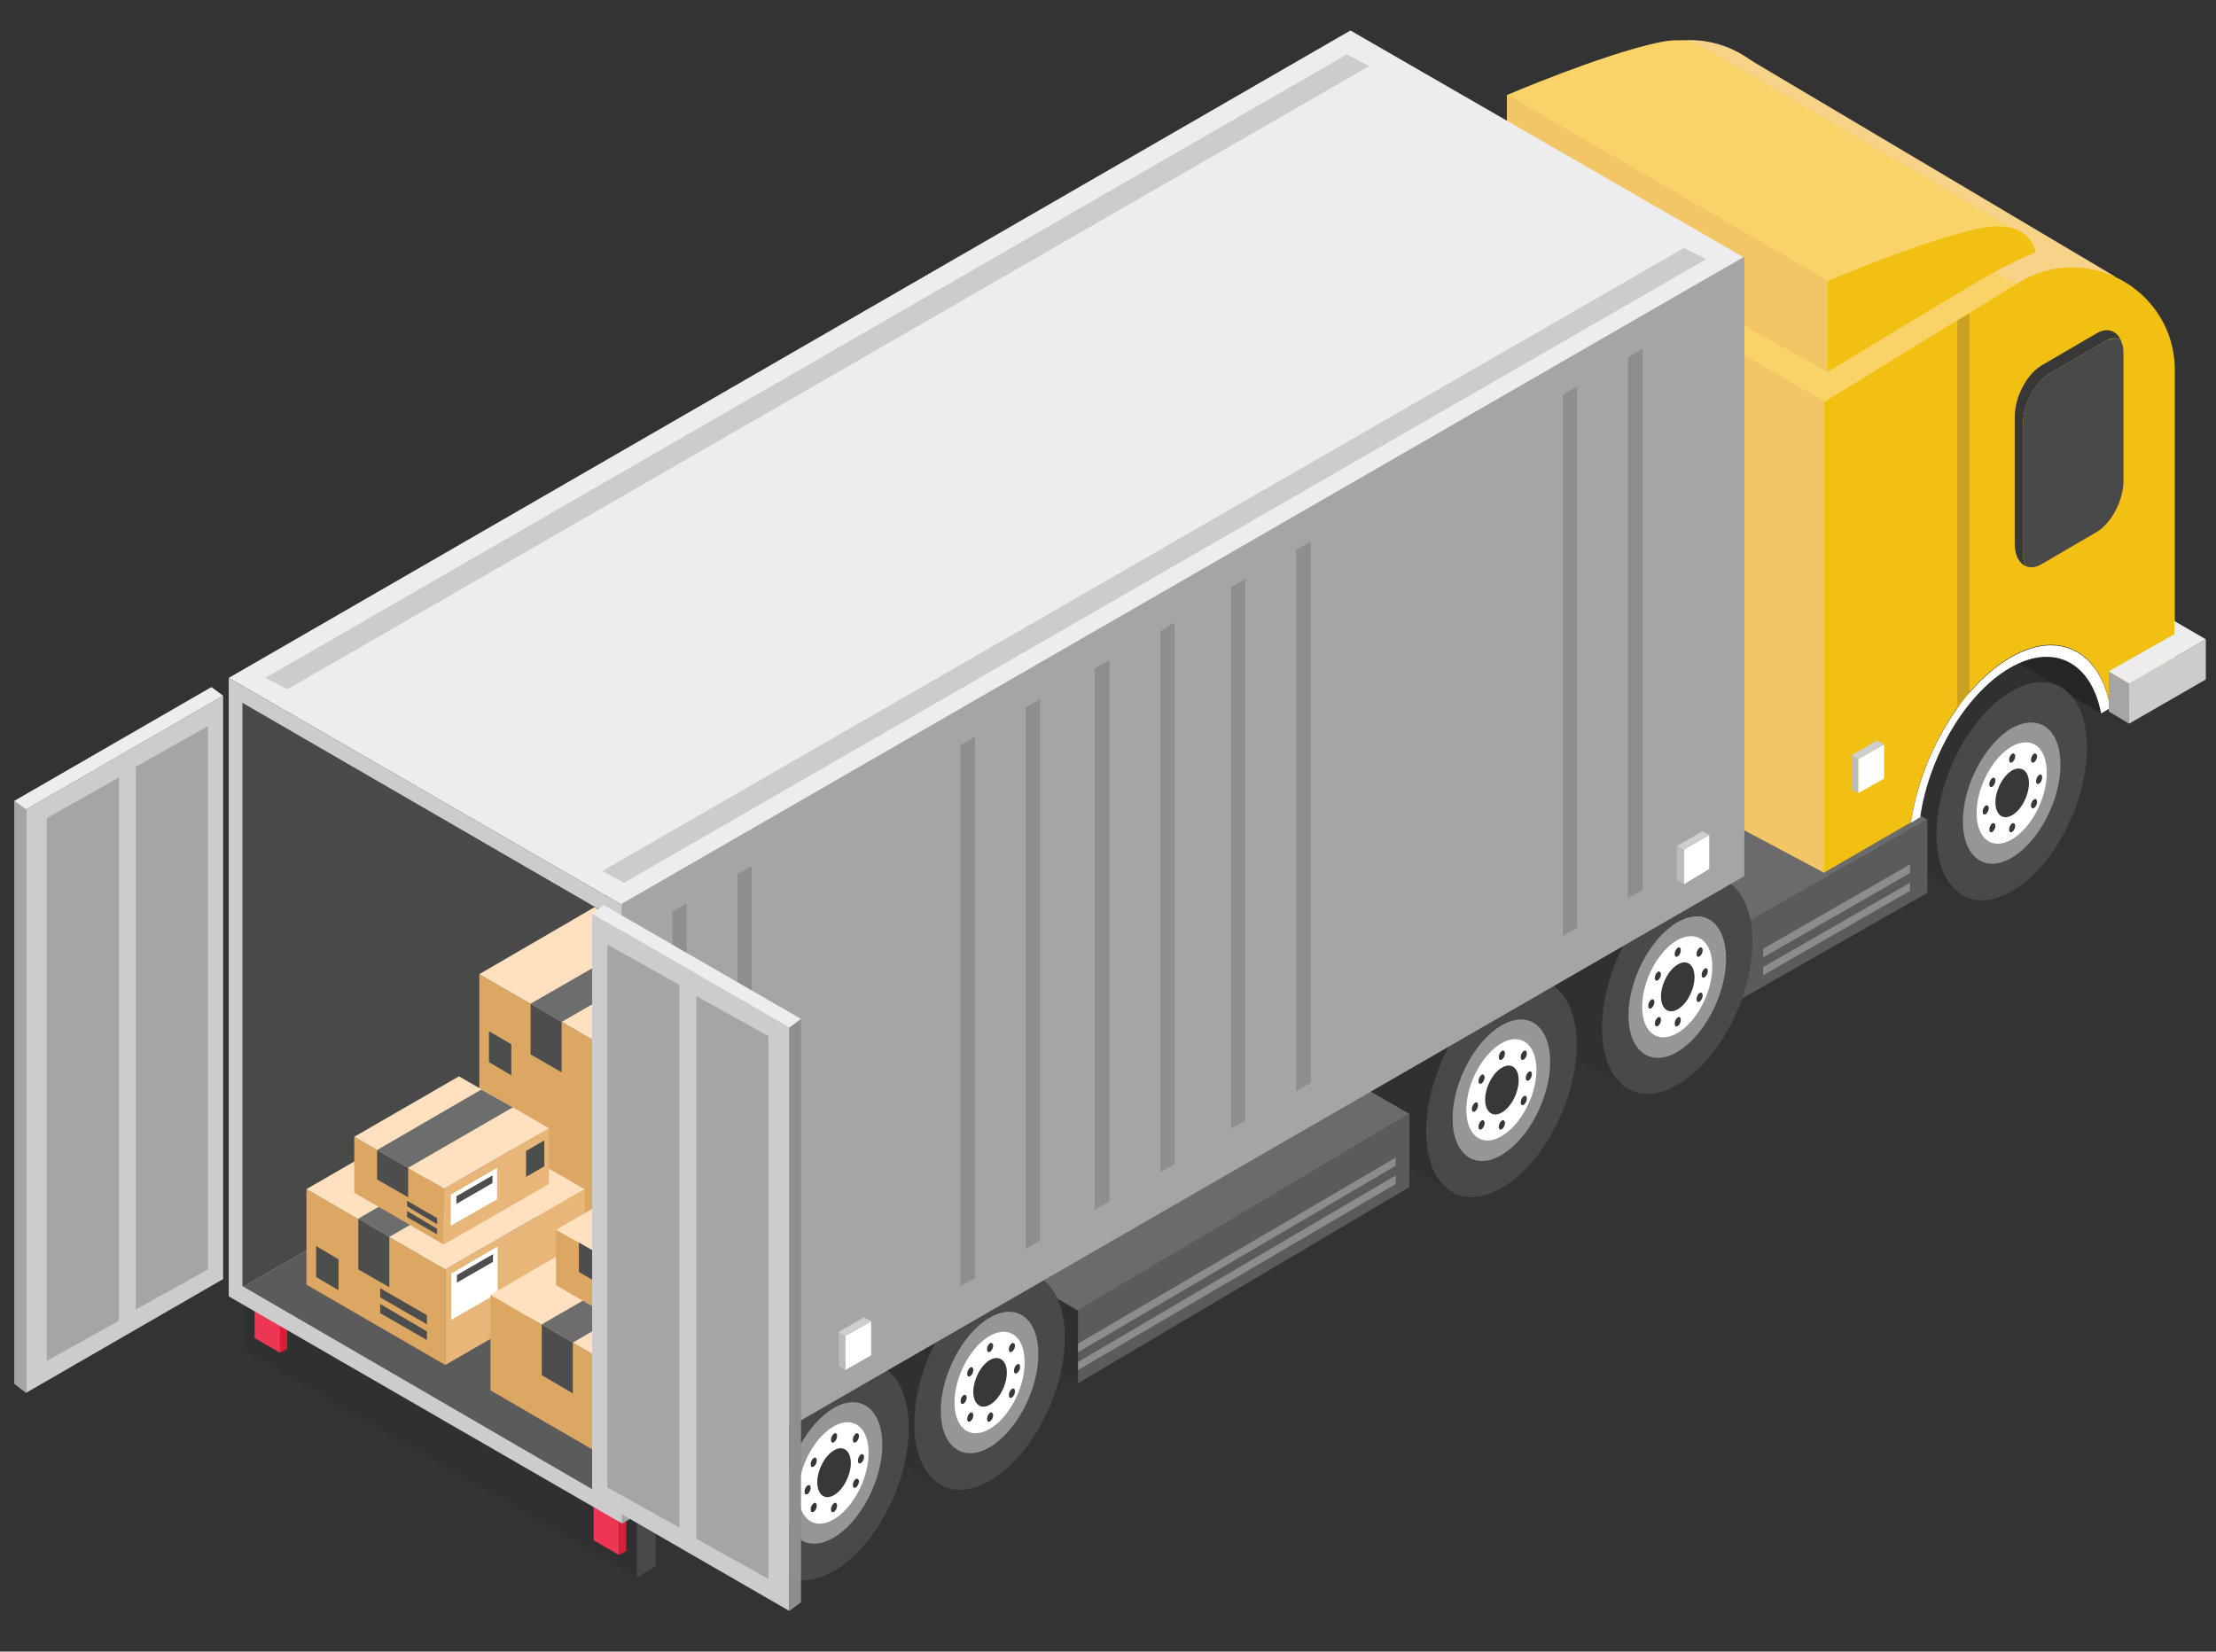 <?xml version="1.0" encoding="utf-8"?>
<!-- Generator: Adobe Illustrator 22.1.0, SVG Export Plug-In . SVG Version: 6.00 Build 0)  -->
<svg version="1.1" id="Calque_1" xmlns="http://www.w3.org/2000/svg" xmlns:xlink="http://www.w3.org/1999/xlink" x="0px" y="0px"
	 viewBox="0 0 436 325" style="enable-background:new 0 0 436 325;" xml:space="preserve">
<rect x="0" y="0" width="436" height="325" fill="#333333" stroke="none"/>
<style type="text/css">
	.st0{fill:#F7D289;}
	.st1{fill:#262626;}
	.st2{fill:#303030;}
	.st3{fill:#494949;}
	.st4{fill:#969696;}
	.st5{fill:#FFFFFF;}
	.st6{fill:#383838;}
	.st7{fill:#6B6B6B;}
	.st8{fill:#5B5B5B;}
	.st9{fill:#8C8C8C;}
	.st10{fill:#F9D367;}
	.st11{fill:#F2C666;}
	.st12{fill:#EDEDED;}
	.st13{fill:#CCCCCC;}
	.st14{fill:#ED3554;}
	.st15{fill:#DD1D35;}
	.st16{fill:#F95377;}
	.st17{fill:#A5A5A5;}
	.st18{fill:#8E8E8E;}
	.st19{fill:#BBBBBB;}
	.st20{fill:#CECECE;}
	.st21{fill:#F2C013;}
	.st22{fill:#CCA023;}
	.st23{fill:#DBA763;}
	.st24{fill:#FFE1C0;}
	.st25{fill:#4D4D4D;}
	.st26{fill:#6D6D6D;}
	.st27{fill:#E8B679;}
</style>
<g>
	<polygon class="st0" points="416.1,54.4 344.2,11.7 326.1,22.5 395.2,61.1 	"/>
	<path class="st0" d="M322.4,10.6l-38.8,23.8v92.6l17.1-9.9c1.9-13.2,9.9-26.9,19.6-32.5c9.6-5.6,17.7-1.1,19.6,9.9l12.7-7.4V28
		C352.6,12.5,335.9,2.9,322.4,10.6z"/>
	<path class="st1" d="M413.3,140.4l-11.3-6.8l-10.7-5.4c0,0,9.1-2.9,9.7-3.3C401.5,124.5,416.2,129.7,413.3,140.4z"/>
	<g>
		<path class="st2" d="M399.5,141c0,10.9-6.6,23.5-14.8,28.2c-8.1,4.7-14.8-0.3-14.8-11.2c0-10.9,6.6-23.5,14.8-28.2
			C392.9,125.2,399.5,130.1,399.5,141z"/>
		<polygon class="st2" points="386.3,176.2 375.6,170.2 394.7,129.2 404.9,135 		"/>
		<path class="st3" d="M410.6,147.2c0,10.9-6.6,23.5-14.8,28.2c-8.1,4.7-14.8-0.3-14.8-11.2c0-10.9,6.6-23.5,14.8-28.2
			C404,131.3,410.6,136.3,410.6,147.2z"/>
		<path class="st4" d="M405.4,150.5c0,7-4.3,15.2-9.6,18.3c-5.3,3.1-9.6-0.2-9.6-7.2c0-7,4.3-15.2,9.6-18.3
			C401.2,140.3,405.4,143.5,405.4,150.5z"/>
		<path class="st5" d="M402.7,152.1c0,5.1-3.1,10.9-6.9,13.1c-3.8,2.2-6.9-0.1-6.9-5.2c0-5.1,3.1-10.9,6.9-13.1
			C399.7,144.7,402.7,147,402.7,152.1z"/>
		<path class="st6" d="M399.2,154.1c0,2.4-1.5,5.3-3.3,6.3c-1.8,1.1-3.3-0.1-3.3-2.5c0-2.4,1.5-5.3,3.3-6.3
			C397.7,150.6,399.2,151.7,399.2,154.1z"/>
		<path class="st6" d="M396.5,148.8c0,0.5-0.3,1-0.6,1.2c-0.4,0.2-0.6,0-0.6-0.5c0-0.5,0.3-1,0.6-1.2
			C396.2,148.2,396.5,148.4,396.5,148.8z"/>
		<path class="st6" d="M400.8,148.8c0,0.5-0.3,1-0.6,1.2c-0.4,0.2-0.6,0-0.6-0.5c0-0.5,0.3-1,0.6-1.2
			C400.5,148.2,400.8,148.4,400.8,148.8z"/>
		<path class="st6" d="M392.6,153.6c0,0.5-0.3,1-0.6,1.2c-0.4,0.2-0.6,0-0.6-0.5s0.3-1,0.6-1.2C392.3,152.9,392.6,153.1,392.6,153.6
			z"/>
		<path class="st6" d="M400.8,157.8c0,0.5-0.3,1-0.6,1.2s-0.6,0-0.6-0.5c0-0.5,0.3-1,0.6-1.2C400.5,157.1,400.8,157.3,400.8,157.8z"
			/>
		<path class="st6" d="M392.6,162.5c0,0.5-0.3,1-0.6,1.2c-0.4,0.2-0.6,0-0.6-0.5c0-0.5,0.3-1,0.6-1.2
			C392.3,161.9,392.6,162.1,392.6,162.5z"/>
		<path class="st6" d="M401.8,153c0,0.5-0.3,1-0.6,1.2c-0.4,0.2-0.6,0-0.6-0.5c0-0.5,0.3-1,0.6-1.2
			C401.6,152.3,401.8,152.5,401.8,153z"/>
		<path class="st6" d="M391.3,159c0,0.5-0.3,1-0.6,1.2c-0.4,0.2-0.6,0-0.6-0.5s0.3-1,0.6-1.2C391,158.4,391.3,158.6,391.3,159z"/>
		<path class="st6" d="M396.5,162.5c0,0.5-0.3,1-0.6,1.2c-0.4,0.2-0.6,0-0.6-0.5c0-0.5,0.3-1,0.6-1.2
			C396.2,161.9,396.5,162.1,396.5,162.5z"/>
	</g>
	<g>
		<polygon class="st7" points="297,174.3 349.6,144.2 379.2,161.3 326.3,191.5 		"/>
		<polygon class="st8" points="379.2,161.3 326.1,191.6 326.1,206 379.2,175.7 		"/>
		<polygon class="st9" points="375.8,173.7 346.9,190.3 346.9,191.9 375.8,175.3 		"/>
		<polygon class="st9" points="375.8,170.1 346.9,186.7 346.9,188.4 375.8,171.8 		"/>
	</g>
	<polygon class="st10" points="359,79.5 397.5,56.4 320.4,11.8 282.4,35.2 	"/>
	<path class="st10" d="M296.5,36.6c0,0,22.8-13.9,31.1-18.7c4.6-2.7,9.8-4.9,9.8-4.9s-0.9-6.9-11.3-4.6
		c-11.4,2.5-29.6,10.3-29.6,10.3V36.6z"/>
	<polygon class="st10" points="395.7,44.8 334.8,9.1 300.1,20.7 359.6,61.1 	"/>
	<polygon class="st11" points="359,171.8 326.1,154.3 326.1,60 359,79 	"/>
	<polygon class="st11" points="359.6,73.2 296.5,38.1 296.5,18.6 359.6,55.2 	"/>
	<g>
		<polygon class="st2" points="195.8,246.2 212.1,255.6 212.1,272.2 195.8,262.8 		"/>
		<g>
			<path class="st2" d="M333.7,179.2c0,10.9-6.6,23.5-14.8,28.2c-8.1,4.7-14.8-0.3-14.8-11.2c0-10.9,6.6-23.5,14.8-28.2
				C327.1,163.3,333.7,168.3,333.7,179.2z"/>
			<polygon class="st2" points="320.5,214.3 309.8,208.3 328.9,167.4 339.1,173.1 			"/>
			<path class="st3" d="M344.8,185.3c0,10.9-6.6,23.5-14.8,28.2c-8.1,4.7-14.8-0.3-14.8-11.2c0-10.9,6.6-23.5,14.8-28.2
				C338.2,169.5,344.8,174.5,344.8,185.3z"/>
			<path class="st4" d="M339.6,188.7c0,7-4.3,15.2-9.6,18.3c-5.3,3.1-9.6-0.2-9.6-7.2c0-7,4.3-15.2,9.6-18.3
				C335.4,178.4,339.6,181.6,339.6,188.7z"/>
			<path class="st5" d="M336.9,190.2c0,5.1-3.1,10.9-6.9,13.1c-3.8,2.2-6.9-0.1-6.9-5.2c0-5.1,3.1-10.9,6.9-13.1
				C333.9,182.9,336.9,185.2,336.9,190.2z"/>
			<path class="st6" d="M333.4,192.3c0,2.4-1.5,5.3-3.3,6.3c-1.8,1.1-3.3-0.1-3.3-2.5c0-2.4,1.5-5.3,3.3-6.3
				C331.9,188.7,333.4,189.8,333.4,192.3z"/>
			<path class="st6" d="M330.7,187c0,0.5-0.3,1-0.6,1.2c-0.4,0.2-0.6,0-0.6-0.5c0-0.5,0.3-1,0.6-1.2
				C330.4,186.3,330.7,186.5,330.7,187z"/>
			<path class="st6" d="M335,187c0,0.5-0.3,1-0.6,1.2c-0.4,0.2-0.6,0-0.6-0.5c0-0.5,0.3-1,0.6-1.2C334.7,186.3,335,186.5,335,187z"
				/>
			<path class="st6" d="M326.8,191.7c0,0.5-0.3,1-0.6,1.2c-0.4,0.2-0.6,0-0.6-0.5c0-0.5,0.3-1,0.6-1.2
				C326.5,191.1,326.8,191.3,326.8,191.7z"/>
			<path class="st6" d="M335,195.9c0,0.5-0.3,1-0.6,1.2c-0.4,0.2-0.6,0-0.6-0.5c0-0.5,0.3-1,0.6-1.2
				C334.7,195.2,335,195.4,335,195.9z"/>
			<path class="st6" d="M326.8,200.7c0,0.5-0.3,1-0.6,1.2s-0.6,0-0.6-0.5c0-0.5,0.3-1,0.6-1.2C326.5,200,326.8,200.2,326.8,200.7z"
				/>
			<path class="st6" d="M336,191.1c0,0.5-0.3,1-0.6,1.2c-0.4,0.2-0.6,0-0.6-0.5c0-0.5,0.3-1,0.6-1.2
				C335.8,190.4,336,190.6,336,191.1z"/>
			<path class="st6" d="M325.5,197.2c0,0.5-0.3,1-0.6,1.2c-0.4,0.2-0.6,0-0.6-0.5s0.3-1,0.6-1.2
				C325.2,196.5,325.5,196.7,325.5,197.2z"/>
			<path class="st6" d="M330.7,200.7c0,0.5-0.3,1-0.6,1.2c-0.4,0.2-0.6,0-0.6-0.5c0-0.5,0.3-1,0.6-1.2
				C330.4,200,330.7,200.2,330.7,200.7z"/>
		</g>
		<g>
			<path class="st2" d="M299.1,199.4c0,10.9-6.6,23.5-14.8,28.2c-8.1,4.7-14.8-0.3-14.8-11.2c0-10.9,6.6-23.5,14.8-28.2
				C292.5,183.6,299.1,188.6,299.1,199.4z"/>
			<polygon class="st2" points="285.9,234.6 275.2,228.6 294.3,187.7 304.5,193.4 			"/>
			<path class="st3" d="M310.2,205.6c0,10.9-6.6,23.5-14.8,28.2c-8.1,4.7-14.8-0.3-14.8-11.2c0-10.9,6.6-23.5,14.8-28.2
				C303.6,189.8,310.2,194.7,310.2,205.6z"/>
			<path class="st4" d="M305,209c0,7-4.3,15.2-9.6,18.3c-5.3,3.1-9.6-0.2-9.6-7.2c0-7,4.3-15.2,9.6-18.3
				C300.7,198.7,305,201.9,305,209z"/>
			<path class="st5" d="M302.3,210.5c0,5.1-3.1,10.9-6.9,13.1c-3.8,2.2-6.9-0.1-6.9-5.2c0-5.1,3.1-10.9,6.9-13.1
				C299.2,203.1,302.3,205.5,302.3,210.5z"/>
			<path class="st6" d="M298.8,212.6c0,2.4-1.5,5.3-3.3,6.3c-1.8,1.1-3.3-0.1-3.3-2.5c0-2.4,1.5-5.3,3.3-6.3
				C297.3,209,298.8,210.1,298.8,212.6z"/>
			<path class="st6" d="M296.1,207.3c0,0.5-0.3,1-0.6,1.2c-0.4,0.2-0.6,0-0.6-0.5s0.3-1,0.6-1.2
				C295.8,206.6,296.1,206.8,296.1,207.3z"/>
			<path class="st6" d="M300.4,207.3c0,0.5-0.3,1-0.6,1.2c-0.4,0.2-0.6,0-0.6-0.5s0.3-1,0.6-1.2
				C300.1,206.6,300.4,206.8,300.4,207.3z"/>
			<path class="st6" d="M292.1,212c0,0.5-0.3,1-0.6,1.2c-0.4,0.2-0.6,0-0.6-0.5s0.3-1,0.6-1.2C291.8,211.3,292.1,211.6,292.1,212z"
				/>
			<path class="st6" d="M300.4,216.2c0,0.5-0.3,1-0.6,1.2c-0.4,0.2-0.6,0-0.6-0.5c0-0.5,0.3-1,0.6-1.2
				C300.1,215.5,300.4,215.7,300.4,216.2z"/>
			<path class="st6" d="M292.1,221c0,0.5-0.3,1-0.6,1.2c-0.4,0.2-0.6,0-0.6-0.5s0.3-1,0.6-1.2C291.8,220.3,292.1,220.5,292.1,221z"
				/>
			<path class="st6" d="M301.4,211.4c0,0.5-0.3,1-0.6,1.2c-0.4,0.2-0.6,0-0.6-0.5c0-0.5,0.3-1,0.6-1.2
				C301.1,210.7,301.4,210.9,301.4,211.4z"/>
			<path class="st6" d="M290.8,217.5c0,0.5-0.3,1-0.6,1.2c-0.4,0.2-0.6,0-0.6-0.5c0-0.5,0.3-1,0.6-1.2
				C290.6,216.8,290.8,217,290.8,217.5z"/>
			<path class="st6" d="M296.1,221c0,0.5-0.3,1-0.6,1.2c-0.4,0.2-0.6,0-0.6-0.5s0.3-1,0.6-1.2C295.8,220.3,296.1,220.5,296.1,221z"
				/>
		</g>
		<g>
			<polygon class="st7" points="182.5,240.8 247.8,202.2 277.3,219.2 212.1,257.9 			"/>
			<polygon class="st8" points="212.1,257.8 212.1,272.2 277.3,233.6 277.3,219.2 			"/>
			<polygon class="st9" points="212.1,268 212.1,269.6 274.6,233 274.6,231.3 			"/>
			<polygon class="st9" points="212.1,264.4 212.1,266.1 274.6,229.4 274.6,227.8 			"/>
		</g>
		<g>
			<path class="st2" d="M198.4,257c0,10.9-6.6,23.5-14.8,28.2c-8.1,4.7-14.8-0.3-14.8-11.2c0-10.9,6.6-23.5,14.8-28.2
				C191.8,241.1,198.4,246.1,198.4,257z"/>
			<polygon class="st2" points="185.2,292.2 174.5,286.2 193.6,245.2 203.8,250.9 			"/>
			<path class="st3" d="M209.5,263.2c0,10.9-6.6,23.5-14.8,28.2c-8.1,4.7-14.8-0.3-14.8-11.2c0-10.9,6.6-23.5,14.8-28.2
				C202.9,247.3,209.5,252.3,209.5,263.2z"/>
			<path class="st4" d="M204.3,266.5c0,7-4.3,15.2-9.6,18.3c-5.3,3.1-9.6-0.2-9.6-7.2c0-7,4.3-15.2,9.6-18.3
				C200.1,256.2,204.3,259.5,204.3,266.5z"/>
			<path class="st5" d="M201.6,268.1c0,5.1-3.1,10.9-6.9,13.1c-3.8,2.2-6.9-0.1-6.9-5.2c0-5.1,3.1-10.9,6.9-13.1
				C198.6,260.7,201.6,263,201.6,268.1z"/>
			<path class="st6" d="M198.1,270.1c0,2.4-1.5,5.3-3.3,6.3c-1.8,1.1-3.3-0.1-3.3-2.5c0-2.4,1.5-5.3,3.3-6.3
				C196.6,266.6,198.1,267.7,198.1,270.1z"/>
			<path class="st6" d="M195.4,264.8c0,0.5-0.3,1-0.6,1.2c-0.4,0.2-0.6,0-0.6-0.5c0-0.5,0.3-1,0.6-1.2
				C195.1,264.2,195.4,264.4,195.4,264.8z"/>
			<path class="st6" d="M199.7,264.8c0,0.5-0.3,1-0.6,1.2c-0.4,0.2-0.6,0-0.6-0.5c0-0.5,0.3-1,0.6-1.2
				C199.4,264.2,199.7,264.4,199.7,264.8z"/>
			<path class="st6" d="M191.5,269.6c0,0.5-0.3,1-0.6,1.2c-0.4,0.2-0.6,0-0.6-0.5s0.3-1,0.6-1.2
				C191.2,268.9,191.5,269.1,191.5,269.6z"/>
			<path class="st6" d="M199.7,273.8c0,0.5-0.3,1-0.6,1.2c-0.4,0.2-0.6,0-0.6-0.5c0-0.5,0.3-1,0.6-1.2
				C199.4,273.1,199.7,273.3,199.7,273.8z"/>
			<path class="st6" d="M191.5,278.5c0,0.5-0.3,1-0.6,1.2c-0.4,0.2-0.6,0-0.6-0.5c0-0.5,0.3-1,0.6-1.2
				C191.2,277.8,191.5,278.1,191.5,278.5z"/>
			<path class="st6" d="M200.7,269c0,0.5-0.3,1-0.6,1.2c-0.4,0.2-0.6,0-0.6-0.5c0-0.5,0.3-1,0.6-1.2
				C200.5,268.3,200.7,268.5,200.7,269z"/>
			<path class="st6" d="M190.2,275c0,0.5-0.3,1-0.6,1.2c-0.4,0.2-0.6,0-0.6-0.5c0-0.5,0.3-1,0.6-1.2
				C189.9,274.4,190.2,274.6,190.2,275z"/>
			<path class="st6" d="M195.4,278.5c0,0.5-0.3,1-0.6,1.2c-0.4,0.2-0.6,0-0.6-0.5c0-0.5,0.3-1,0.6-1.2
				C195.1,277.8,195.4,278.1,195.4,278.5z"/>
		</g>
		<g>
			<path class="st2" d="M167.7,274.8c0,10.9-6.6,23.5-14.8,28.2c-8.1,4.7-14.8-0.3-14.8-11.2s6.6-23.5,14.8-28.2
				C161.1,258.9,167.7,263.9,167.7,274.8z"/>
			<polygon class="st2" points="154.5,310 143.8,304 162.9,263 173.1,268.7 			"/>
			<path class="st3" d="M178.8,281c0,10.9-6.6,23.5-14.8,28.2c-8.1,4.7-14.8-0.3-14.8-11.2c0-10.9,6.6-23.5,14.8-28.2
				C172.2,265.1,178.8,270.1,178.8,281z"/>
			<path class="st4" d="M173.6,284.3c0,7-4.3,15.2-9.6,18.3c-5.3,3.1-9.6-0.2-9.6-7.2c0-7,4.3-15.2,9.6-18.3
				C169.3,274,173.6,277.3,173.6,284.3z"/>
			<path class="st5" d="M170.9,285.9c0,5.1-3.1,10.9-6.9,13.1c-3.8,2.2-6.9-0.1-6.9-5.2c0-5.1,3.1-10.9,6.9-13.1
				C167.8,278.5,170.9,280.8,170.9,285.9z"/>
			<path class="st6" d="M167.4,287.9c0,2.4-1.5,5.3-3.3,6.3c-1.8,1.1-3.3-0.1-3.3-2.5c0-2.4,1.5-5.3,3.3-6.3
				C165.9,284.3,167.4,285.5,167.4,287.9z"/>
			<path class="st6" d="M164.7,282.6c0,0.5-0.3,1-0.6,1.2c-0.4,0.2-0.6,0-0.6-0.5c0-0.5,0.3-1,0.6-1.2
				C164.4,281.9,164.7,282.1,164.7,282.6z"/>
			<path class="st6" d="M169,282.6c0,0.5-0.3,1-0.6,1.2c-0.4,0.2-0.6,0-0.6-0.5c0-0.5,0.3-1,0.6-1.2
				C168.7,281.9,169,282.1,169,282.6z"/>
			<path class="st6" d="M160.7,287.4c0,0.5-0.3,1-0.6,1.2c-0.4,0.2-0.6,0-0.6-0.5c0-0.5,0.3-1,0.6-1.2
				C160.4,286.7,160.7,286.9,160.7,287.4z"/>
			<path class="st6" d="M169,291.5c0,0.5-0.3,1-0.6,1.2c-0.4,0.2-0.6,0-0.6-0.5c0-0.5,0.3-1,0.6-1.2
				C168.7,290.9,169,291.1,169,291.5z"/>
			<path class="st6" d="M160.7,296.3c0,0.5-0.3,1-0.6,1.2c-0.4,0.2-0.6,0-0.6-0.5c0-0.5,0.3-1,0.6-1.2
				C160.4,295.6,160.7,295.8,160.7,296.3z"/>
			<path class="st6" d="M170,286.7c0,0.5-0.3,1-0.6,1.2c-0.4,0.2-0.6,0-0.6-0.5c0-0.5,0.3-1,0.6-1.2C169.7,286,170,286.3,170,286.7z
				"/>
			<path class="st6" d="M159.5,292.8c0,0.5-0.3,1-0.6,1.2c-0.4,0.2-0.6,0-0.6-0.5c0-0.5,0.3-1,0.6-1.2
				C159.2,292.1,159.5,292.3,159.5,292.8z"/>
			<path class="st6" d="M164.7,296.3c0,0.5-0.3,1-0.6,1.2c-0.4,0.2-0.6,0-0.6-0.5c0-0.5,0.3-1,0.6-1.2
				C164.4,295.6,164.7,295.8,164.7,296.3z"/>
		</g>
		<path class="st3" d="M142.4,297.4c-4.3-2.2-10.6-5.5-10.6-5.5l12.6-5.7L142.4,297.4z"/>
		<path class="st4" d="M162.8,263l-1.2,0.7c-11.9,7-19.2,19.9-19.2,33.7l0,0l3.5-2.2l0.3-1.5c1.5-8.7,6.1-16.7,13-22.3l1.6-1.3
			L162.8,263z"/>
		<polygon class="st12" points="122.4,178.1 343.2,50.7 265.7,6 45,133.4 		"/>
		<polygon class="st13" points="56.6,135.6 269.4,13 265,10.7 52.2,133.4 		"/>
		<polygon class="st13" points="122.8,173.7 335.7,51 331.3,48.8 118.5,171.4 		"/>
		<polygon class="st2" points="48,253 48,265.7 125.5,310.4 125.5,297.8 		"/>
		<polygon class="st3" points="129,295.6 125.3,297.8 125.3,310.4 129,308.2 		"/>
		<g>
			<polygon class="st14" points="121.8,306 116.8,303.1 116.8,296.4 121.8,299.3 			"/>
			<polygon class="st15" points="123.2,298.5 121.8,299.3 121.8,306 123.2,305.2 			"/>
			<polygon class="st16" points="123.2,298.5 118.1,295.6 116.8,296.4 121.8,299.3 			"/>
		</g>
		<g>
			<polygon class="st14" points="55.1,266.2 50.1,263.3 50.1,256.6 55.1,259.5 			"/>
			<polygon class="st15" points="56.5,258.7 55.1,259.5 55.1,266.2 56.5,265.4 			"/>
			<polygon class="st16" points="56.5,258.7 51.5,255.8 50.1,256.6 55.1,259.5 			"/>
		</g>
		<g>
			<polygon class="st13" points="45,133.4 45,230.1 45,237.7 45,255.1 122.4,299.8 122.4,282.4 122.4,274.8 122.4,178.1 			"/>
			<g>
				<polygon class="st3" points="119.7,180 47.7,138.3 47.7,224.2 47.7,230.9 47.7,253.1 47.9,253.2 119.7,211.8 				"/>
				<polygon class="st8" points="119.7,211.8 47.9,253.2 119.7,294.9 				"/>
			</g>
			<polygon class="st5" points="248.4,125 188.6,159.5 179.6,171.3 248.4,131.6 			"/>
			<polygon class="st5" points="248.4,113.3 203.1,140 194.1,151.8 248.4,119.9 			"/>
			<polygon class="st17" points="122.4,177.8 122.4,274.8 122.4,288.4 122.4,299.8 343.2,172.4 343.2,161.1 343.2,147.5 343.2,50.5 
							"/>
			<polygon class="st18" points="135.1,177.8 132.3,179.4 132.3,285.9 135.1,284.3 			"/>
			<polygon class="st18" points="147.9,170.4 145.1,172 145.1,278.5 147.9,276.9 			"/>
			<polygon class="st18" points="191.8,145 189,146.6 189,253.1 191.8,251.5 			"/>
			<polygon class="st18" points="204.6,137.6 201.8,139.2 201.8,245.8 204.6,244.1 			"/>
			<polygon class="st18" points="218.3,129.9 215.4,131.5 215.4,238.1 218.3,236.4 			"/>
			<polygon class="st18" points="231.1,122.5 228.3,124.2 228.3,230.7 231.1,229 			"/>
			<polygon class="st18" points="245,113.9 242.2,115.6 242.2,222.1 245,220.5 			"/>
			<polygon class="st18" points="257.9,106.5 255,108.2 255,214.7 257.9,213.1 			"/>
			<polygon class="st18" points="310.3,76 307.5,77.7 307.5,184.2 310.3,182.6 			"/>
			<polygon class="st18" points="323.2,68.6 320.3,70.3 320.3,176.8 323.2,175.2 			"/>
		</g>
		<g>
			<polygon class="st5" points="331.3,174 336.3,171 336.3,164.3 331.3,167.2 			"/>
			<polygon class="st19" points="329.9,166.5 331.3,167.2 331.3,174 329.9,173.2 			"/>
			<polygon class="st20" points="329.9,166.5 334.9,163.6 336.3,164.3 331.3,167.2 			"/>
		</g>
		<g>
			<polygon class="st5" points="166.3,269.6 171.4,266.7 171.4,260 166.3,262.9 			"/>
			<polygon class="st19" points="165,262.1 166.3,262.9 166.3,269.6 165,268.8 			"/>
			<polygon class="st20" points="165,262.1 170,259.2 171.4,260 166.3,262.9 			"/>
		</g>
	</g>
	<g>
		<polygon class="st13" points="43.9,136.9 5.1,159.3 5.1,274.1 43.9,251.7 		"/>
		<polygon class="st17" points="5.1,274.1 2.8,272.3 2.8,157.6 5.1,159.3 		"/>
		<polygon class="st12" points="43.9,136.9 41.6,135.2 2.8,157.6 5.1,159.3 		"/>
		<polygon class="st17" points="9.2,267.8 23.4,259.9 23.4,153 9.2,161 		"/>
		<polygon class="st17" points="26.7,257.7 40.9,249.8 40.9,142.9 26.7,150.9 		"/>
	</g>
	<path class="st21" d="M397.7,55.3l-38.8,23.8v92.6l17.1-9.9c1.9-13.2,9.9-26.9,19.6-32.5c9.6-5.6,17.7-1.1,19.6,9.9l12.7-7.4V72.7
		C427.8,57.3,411.1,47.6,397.7,55.3z"/>
	<polygon class="st22" points="387.5,61.7 385.1,63.1 385.1,140.4 387.5,137.3 	"/>
	<g>
		<path class="st5" d="M395.5,131.4c-8.7,5-16,17.5-17.7,29.4l-1.8,1.1c1.9-13.2,9.9-26.9,19.6-32.5c9.6-5.6,17.7-1.1,19.6,9.9
			l-1.8,1.1C411.5,130.4,404.2,126.4,395.5,131.4z"/>
	</g>
	<path class="st21" d="M359.6,73.2c0,0,22.8-13.9,31.1-18.7c4.6-2.7,9.8-4.9,9.8-4.9s-0.9-6.9-11.3-4.6
		c-11.4,2.5-29.6,10.3-29.6,10.3V73.2z"/>
	<g>
		<path class="st6" d="M398,83.6c0-3.9,2.4-8.4,5.3-10.1l10.8-6.3c1.1-0.7,2.2-0.8,3.1-0.4c-0.9-1.8-2.6-2.4-4.7-1.2l-10.8,6.3
			c-2.9,1.7-5.3,6.2-5.3,10.1v25c0,2.3,0.9,3.9,2.2,4.4c-0.4-0.7-0.6-1.7-0.6-2.8V83.6z"/>
		<path class="st3" d="M401.7,111l10.8-6.3c2.9-1.7,5.3-6.2,5.3-10.1v-25c0-1.1-0.2-2-0.6-2.8c-0.9-0.3-1.9-0.2-3.1,0.4l-10.8,6.3
			c-2.9,1.7-5.3,6.2-5.3,10.1v25c0,1.1,0.2,2,0.6,2.8C399.5,111.8,400.5,111.7,401.7,111z"/>
	</g>
	<polygon class="st13" points="434,125.8 418.9,134.5 418.9,142.4 434,133.7 	"/>
	<polygon class="st17" points="414.9,132.1 414.9,140 418.9,142.4 418.9,134.5 	"/>
	<polygon class="st12" points="414.9,132.1 427.8,124.8 427.8,122.2 434,125.8 418.9,134.5 	"/>
	<g>
		<polygon class="st5" points="365.6,156.1 370.7,153.2 370.7,146.5 365.6,149.4 		"/>
		<polygon class="st19" points="364.3,148.6 365.6,149.4 365.6,156.1 364.3,155.3 		"/>
		<polygon class="st20" points="364.3,148.6 369.3,145.7 370.7,146.5 365.6,149.4 		"/>
	</g>
	<g>
		<polygon class="st23" points="119.7,206.4 94.3,191.7 94.3,232.9 119.7,247.7 		"/>
		<polygon class="st24" points="117,178.5 94.3,191.7 119.7,206.4 119.7,180.1 		"/>
		<polygon class="st25" points="104.4,207.5 110.5,211 110.5,201.1 104.4,197.5 		"/>
		<polygon class="st26" points="119.7,188.7 104.4,197.5 110.5,201.1 119.7,195.8 		"/>
		<polygon class="st25" points="100.6,205.5 100.6,211.6 96.2,209 96.2,202.9 		"/>
	</g>
	<g>
		<g>
			<polygon class="st23" points="87.6,268.6 87.6,249.8 60.3,234 60.3,252.8 			"/>
			<polygon class="st27" points="87.6,268.6 87.6,249.8 115,234 115,252.8 			"/>
			<polygon class="st24" points="115,234 87.6,249.8 60.3,234 87.6,218.2 			"/>
			<g>
				<polygon class="st25" points="70.5,249.8 76.6,253.3 76.6,243.4 70.5,239.8 				"/>
				<polygon class="st26" points="70.5,239.8 97.8,224 103.9,227.6 76.6,243.4 				"/>
				<polygon class="st25" points="84,263.7 84,262 74.8,256.6 74.8,258.4 				"/>
				<polygon class="st25" points="84,260.6 84,258.8 74.8,253.5 74.8,255.3 				"/>
				<polygon class="st25" points="66.6,247.8 66.6,253.9 62.2,251.3 62.2,245.2 				"/>
				<polygon class="st25" points="109.5,248.2 109.5,254.5 113.9,252 113.9,245.6 				"/>
				<polygon class="st25" points="103.5,251.6 103.5,258 107.9,255.5 107.9,249.1 				"/>
				<polygon class="st5" points="88.8,250.6 88.8,259.7 97.9,254.5 97.9,245.3 				"/>
				<polygon class="st25" points="89.9,252.4 89.9,250.9 97,246.8 97,248.3 				"/>
			</g>
		</g>
		<g>
			<polygon class="st23" points="119.6,268.2 96.5,254.8 96.5,273.6 119.6,287 			"/>
			<polygon class="st24" points="119.6,241.4 96.5,254.8 119.6,268.2 			"/>
			<g>
				<polygon class="st25" points="106.6,270.6 112.7,274.2 112.7,264.2 106.6,260.6 				"/>
				<polygon class="st26" points="119.6,253.1 106.6,260.6 112.7,264.2 119.6,260.2 				"/>
			</g>
		</g>
		<g>
			<polygon class="st23" points="119.6,247.8 109.4,241.9 109.4,252.9 119.6,258.8 			"/>
			<polygon class="st24" points="119.6,236.1 109.4,242 119.6,247.8 			"/>
			<polygon class="st25" points="119.6,247.8 113.9,244.5 113.9,250.3 119.6,253.6 			"/>
		</g>
		<g>
			<polygon class="st23" points="87.3,244.9 87.4,233.9 69.7,223.7 69.7,234.7 			"/>
			<polygon class="st27" points="87.3,244.9 87.4,233.9 108,222 108,233 			"/>
			<polygon class="st24" points="108,222 87.4,233.9 69.7,223.7 90.3,211.8 			"/>
			<g>
				<polygon class="st25" points="86,242.9 86,241.8 80.1,238.3 80.1,239.5 				"/>
				<polygon class="st25" points="86,240.9 86,239.7 80.1,236.3 80.1,237.4 				"/>
				<polygon class="st25" points="103.5,226.5 103.5,231.6 107.1,229.5 107.1,224.4 				"/>
			</g>
			<polygon class="st5" points="88.7,235.1 88.7,241.2 97.8,236 97.8,229.8 			"/>
			<polygon class="st25" points="89.8,236.9 89.8,235.4 96.9,231.3 96.9,232.8 			"/>
			<polygon class="st25" points="74.2,232.1 80.3,235.6 80.3,229.8 74.2,226.3 			"/>
			<polygon class="st26" points="74.2,226.3 94.7,214.4 100.9,217.9 80.3,229.8 			"/>
		</g>
	</g>
	<g>
		<polygon class="st13" points="116.5,179.8 155.3,202.2 155.3,317 116.5,294.6 		"/>
		<polygon class="st18" points="155.3,317 157.6,315.3 157.6,200.5 155.3,202.2 		"/>
		<polygon class="st12" points="116.5,179.8 118.8,178.1 157.6,200.5 155.3,202.2 		"/>
		<polygon class="st17" points="151.2,310.7 137,302.8 137,196 151.2,203.9 		"/>
		<polygon class="st17" points="133.7,300.6 119.5,292.7 119.5,185.9 133.7,193.8 		"/>
	</g>
</g>
</svg>
